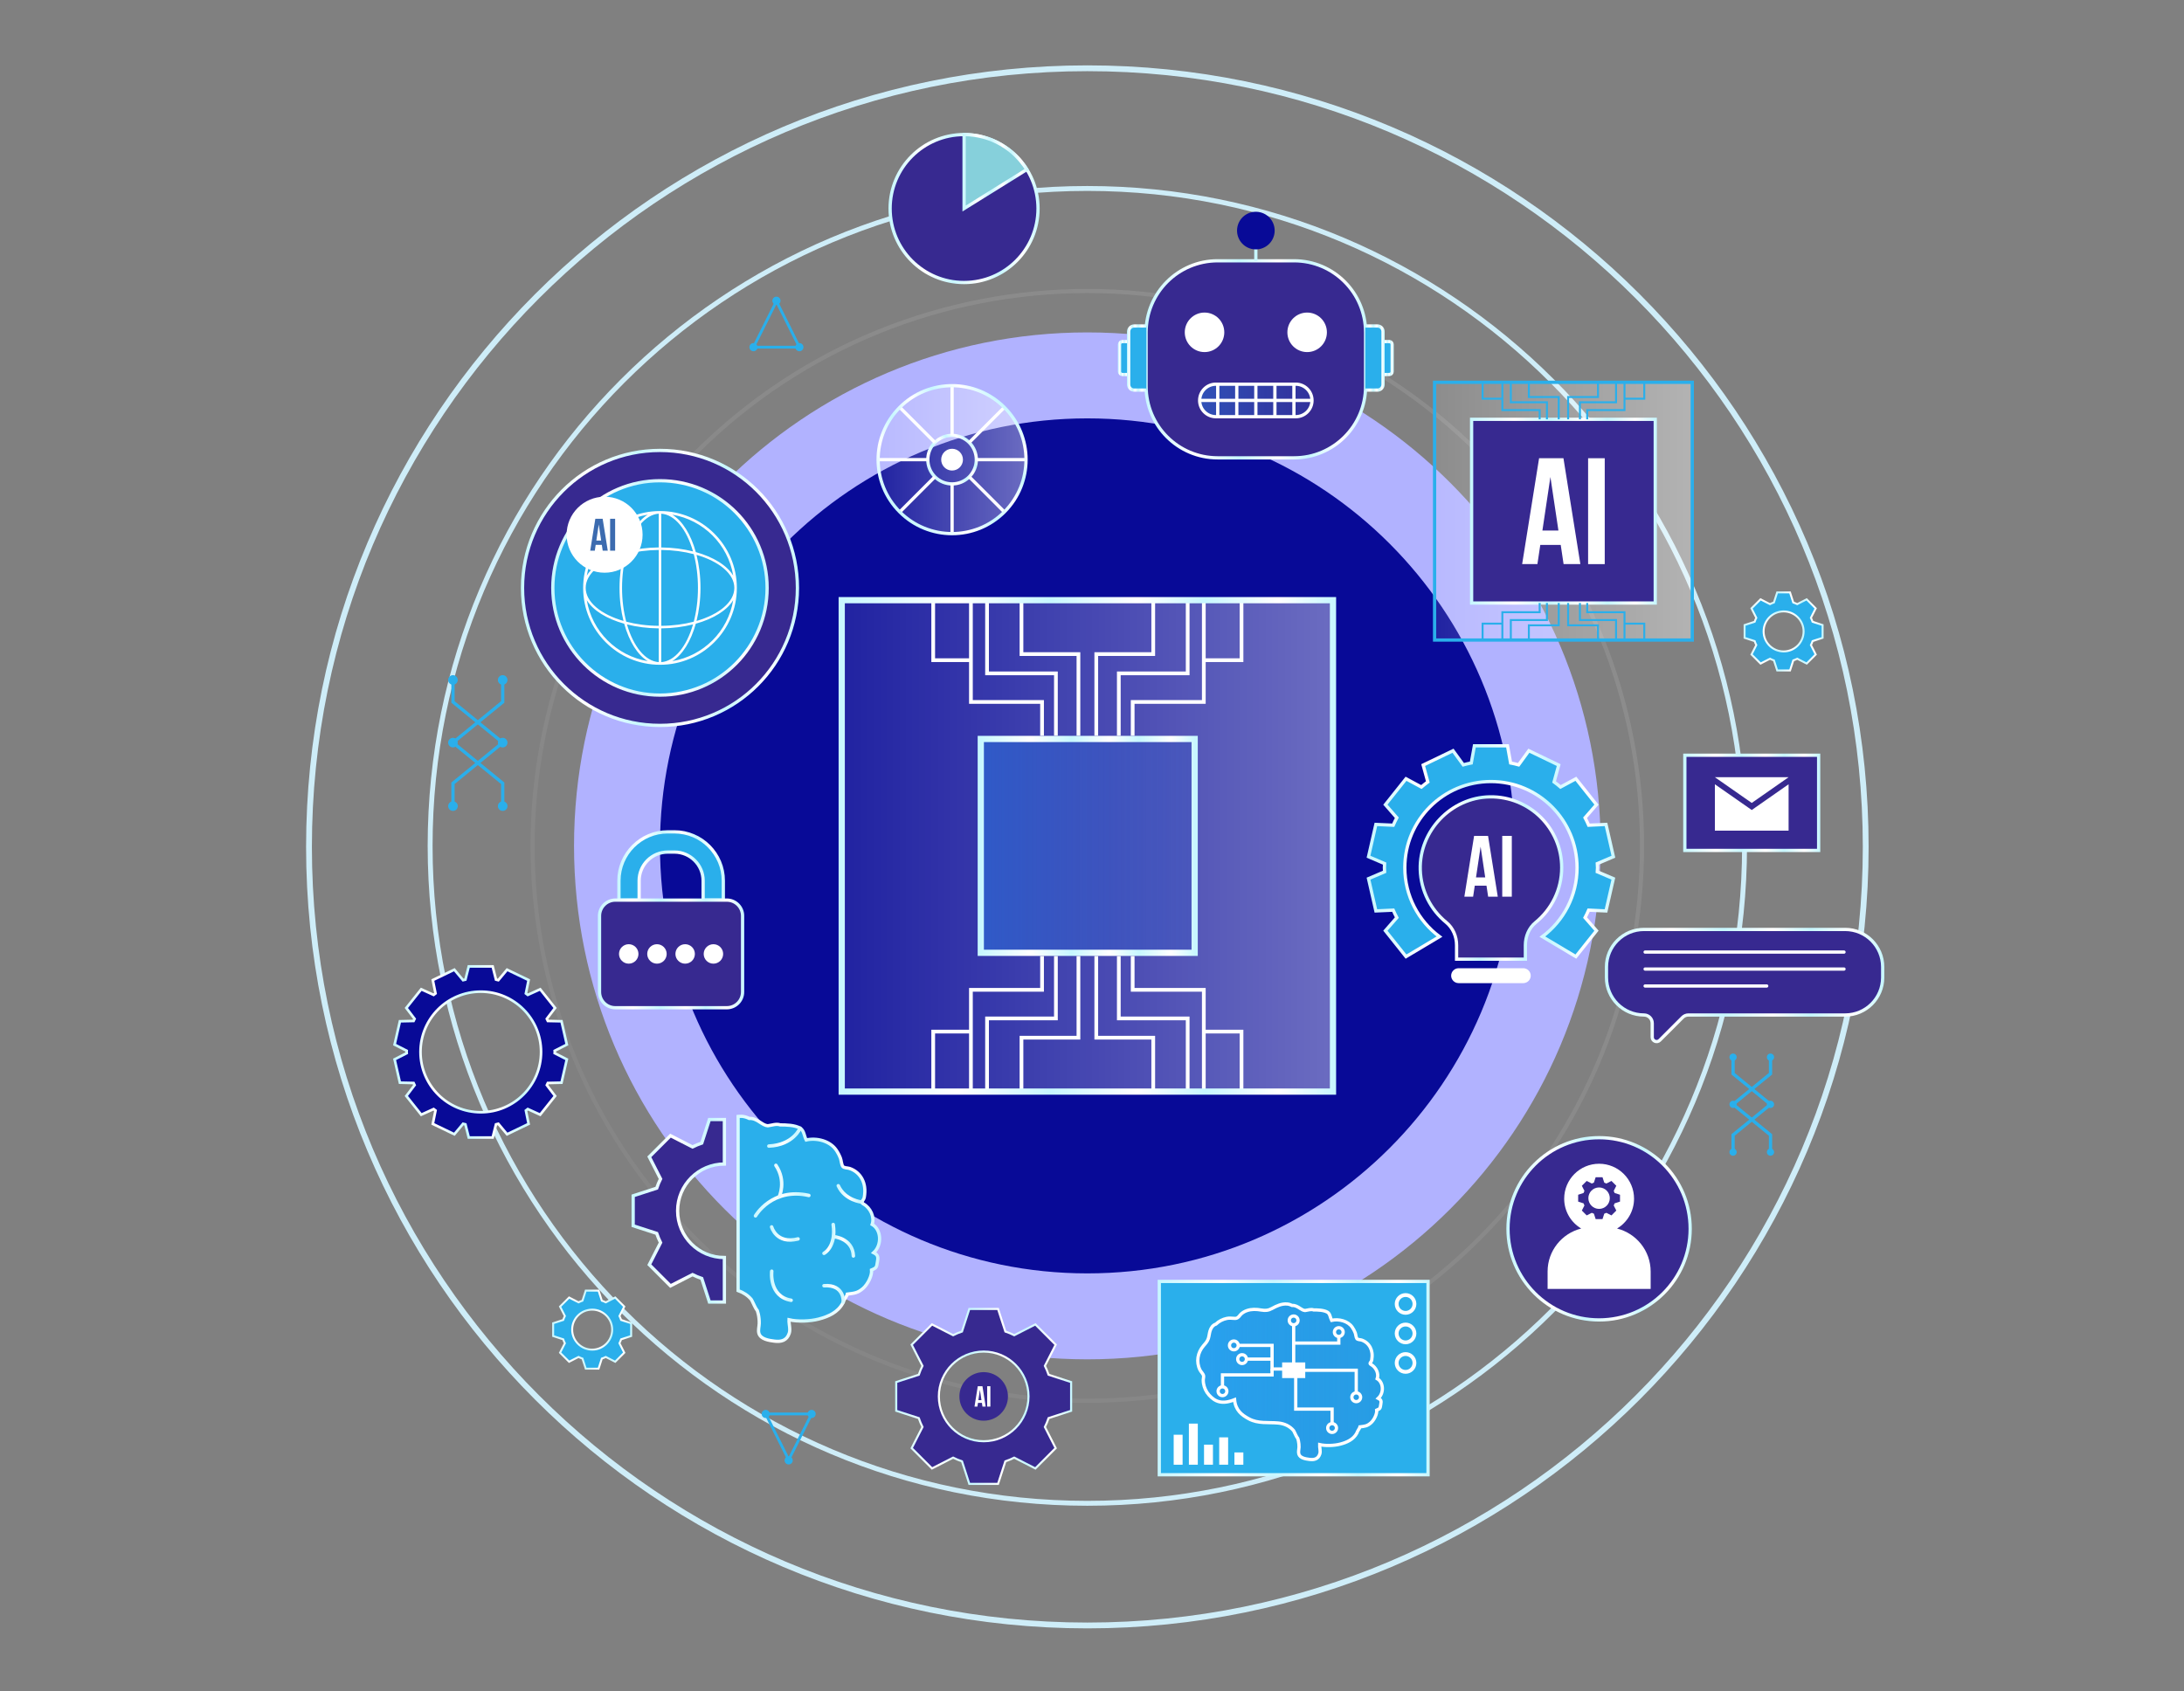 <svg width="714" height="553" viewBox="0 0 714 553" fill="none" xmlns="http://www.w3.org/2000/svg">
<rect x="0" y="0" width="714" height="553" fill="#808080" stroke="none"/>
<path d="M566.578 345.672V351.084L578.819 361.099L566.578 371.108V376.521" stroke="#2AAFEB" stroke-width="1.067" stroke-miterlimit="10"/>
<path d="M578.819 345.672V351.084L566.578 361.099L578.819 371.108V376.521" stroke="#2AAFEB" stroke-width="1.067" stroke-miterlimit="10"/>
<path d="M567.763 376.72C567.763 377.372 567.233 377.902 566.581 377.902C565.928 377.902 565.398 377.372 565.398 376.72C565.398 376.067 565.928 375.537 566.581 375.537C567.233 375.537 567.763 376.067 567.763 376.72Z" fill="#2AAFEB"/>
<path d="M579.997 376.72C579.997 377.372 579.467 377.902 578.815 377.902C578.163 377.902 577.633 377.372 577.633 376.72C577.633 376.067 578.163 375.537 578.815 375.537C579.467 375.537 579.997 376.067 579.997 376.72Z" fill="#2AAFEB"/>
<path d="M566.581 346.856C567.233 346.856 567.763 346.326 567.763 345.673C567.763 345.02 567.233 344.49 566.581 344.49C565.928 344.49 565.398 345.02 565.398 345.673C565.398 346.326 565.928 346.856 566.581 346.856Z" fill="#2AAFEB"/>
<path d="M566.581 362.283C567.233 362.283 567.763 361.754 567.763 361.101C567.763 360.447 567.233 359.918 566.581 359.918C565.928 359.918 565.398 360.447 565.398 361.101C565.398 361.754 565.928 362.283 566.581 362.283Z" fill="#2AAFEB"/>
<path d="M578.815 362.283C579.468 362.283 579.997 361.754 579.997 361.101C579.997 360.447 579.468 359.918 578.815 359.918C578.162 359.918 577.633 360.447 577.633 361.101C577.633 361.754 578.162 362.283 578.815 362.283Z" fill="#2AAFEB"/>
<path d="M578.815 346.856C579.468 346.856 579.997 346.326 579.997 345.673C579.997 345.02 579.468 344.49 578.815 344.49C578.162 344.49 577.633 345.02 577.633 345.673C577.633 346.326 578.162 346.856 578.815 346.856Z" fill="#2AAFEB"/>
<path d="M483.699 404.882C554.52 334.027 554.52 219.148 483.699 148.293C412.878 77.438 298.054 77.438 227.233 148.293C156.412 219.148 156.412 334.027 227.233 404.882C298.054 475.737 412.878 475.737 483.699 404.882Z" stroke="url(#paint0_linear_3508_7426)" stroke-width="1.356" stroke-miterlimit="10"/>
<path d="M355.476 491.547C474.139 491.547 570.335 395.305 570.335 276.585C570.335 157.865 474.139 61.623 355.476 61.623C236.813 61.623 140.617 157.865 140.617 276.585C140.617 395.305 236.813 491.547 355.476 491.547Z" stroke="#CEEDF8" stroke-width="1.606" stroke-miterlimit="10"/>
<path d="M355.479 531.493C496.016 531.493 609.943 417.511 609.943 276.908C609.943 136.304 496.016 22.322 355.479 22.322C214.943 22.322 101.016 136.304 101.016 276.908C101.016 417.511 214.943 531.493 355.479 531.493Z" stroke="#CEEDF8" stroke-width="1.902" stroke-miterlimit="10"/>
<path d="M355.475 389.44C417.774 389.44 468.277 338.912 468.277 276.583C468.277 214.254 417.774 163.727 355.475 163.727C293.175 163.727 242.672 214.254 242.672 276.583C242.672 338.912 293.175 389.44 355.475 389.44Z" fill="url(#paint1_linear_3508_7426)"/>
<path d="M355.475 444.475C448.155 444.475 523.287 369.307 523.287 276.583C523.287 183.859 448.155 108.691 355.475 108.691C262.796 108.691 187.664 183.859 187.664 276.583C187.664 369.307 262.796 444.475 355.475 444.475Z" fill="#B1B2FF"/>
<path d="M355.477 416.371C432.641 416.371 495.196 353.786 495.196 276.585C495.196 199.383 432.641 136.799 355.477 136.799C278.312 136.799 215.758 199.383 215.758 276.585C215.758 353.786 278.312 416.371 355.477 416.371Z" fill="#080A97"/>
<path d="M553.238 125H469V209.279H553.238V125Z" fill="url(#paint2_linear_3508_7426)"/>
<path d="M541.139 137.107H481.102V197.174H541.139V137.107Z" fill="#372990" stroke="url(#paint3_linear_3508_7426)" stroke-width="1.067" stroke-miterlimit="10"/>
<path d="M516.658 184.448H511.172L510.236 178.17H503.559L502.615 184.448H497.625L503.165 149.824H511.126L516.658 184.448ZM504.248 173.471H509.486L506.863 155.962L504.248 173.471Z" fill="white"/>
<path d="M519.188 149.832H524.626V184.455H519.188V149.832Z" fill="white"/>
<path d="M503.349 137.106V134.087H491.156V125" stroke="#2AAFEB" stroke-width="0.64" stroke-miterlimit="10"/>
<path d="M505.728 137.106V131.533H493.922V125" stroke="#2AAFEB" stroke-width="0.64" stroke-miterlimit="10"/>
<path d="M509.584 137.106V129.815H499.82V125" stroke="#2AAFEB" stroke-width="0.64" stroke-miterlimit="10"/>
<path d="M491.163 130.364H484.695V125" stroke="#2AAFEB" stroke-width="0.64" stroke-miterlimit="10"/>
<path d="M518.891 137.106V134.087H531.084V125" stroke="#2AAFEB" stroke-width="0.64" stroke-miterlimit="10"/>
<path d="M516.516 137.106V131.533H528.322V125" stroke="#2AAFEB" stroke-width="0.64" stroke-miterlimit="10"/>
<path d="M512.656 137.106V129.815H522.42V125" stroke="#2AAFEB" stroke-width="0.64" stroke-miterlimit="10"/>
<path d="M531.086 130.364H537.554V125" stroke="#2AAFEB" stroke-width="0.64" stroke-miterlimit="10"/>
<path d="M503.349 197.172V200.183H491.156V209.278" stroke="#2AAFEB" stroke-width="0.64" stroke-miterlimit="10"/>
<path d="M505.728 197.172V202.745H493.922V209.278" stroke="#2AAFEB" stroke-width="0.64" stroke-miterlimit="10"/>
<path d="M509.584 197.172V204.463H499.82V209.278" stroke="#2AAFEB" stroke-width="0.64" stroke-miterlimit="10"/>
<path d="M491.163 203.914H484.695V209.278" stroke="#2AAFEB" stroke-width="0.64" stroke-miterlimit="10"/>
<path d="M518.891 197.172V200.183H531.084V209.278" stroke="#2AAFEB" stroke-width="0.64" stroke-miterlimit="10"/>
<path d="M516.516 197.172V202.745H528.322V209.278" stroke="#2AAFEB" stroke-width="0.64" stroke-miterlimit="10"/>
<path d="M512.656 197.172V204.463H522.42V209.278" stroke="#2AAFEB" stroke-width="0.64" stroke-miterlimit="10"/>
<path d="M531.086 203.914H537.554V209.278" stroke="#2AAFEB" stroke-width="0.64" stroke-miterlimit="10"/>
<path d="M553.238 125H469V209.279H553.238V125Z" stroke="#2AAFEB" stroke-width="1.067" stroke-miterlimit="10"/>
<path d="M236.463 294.324H233.771H229.864V287.984C229.864 282.813 225.662 278.61 220.494 278.61H218.313C213.144 278.61 208.943 282.813 208.943 287.984V294.324H202.344V287.984C202.344 279.175 209.508 272 218.313 272H220.494C229.299 272 236.471 279.168 236.471 287.984V294.324H236.463Z" fill="#2AAFEB" stroke="url(#paint4_linear_3508_7426)" stroke-width="1.067" stroke-miterlimit="10"/>
<path d="M237.616 329.505H201.153C198.306 329.505 196 327.198 196 324.35V299.472C196 296.623 198.306 294.316 201.153 294.316H237.616C240.463 294.316 242.769 296.623 242.769 299.472V324.35C242.769 327.198 240.463 329.505 237.616 329.505Z" fill="#372990" stroke="url(#paint5_linear_3508_7426)" stroke-width="1.067" stroke-miterlimit="10"/>
<path d="M208.727 311.918C208.727 313.675 207.303 315.099 205.547 315.099C203.791 315.099 202.367 313.675 202.367 311.918C202.367 310.161 203.791 308.736 205.547 308.736C207.303 308.736 208.727 310.161 208.727 311.918Z" fill="white"/>
<path d="M217.953 311.918C217.953 313.675 216.53 315.099 214.774 315.099C213.017 315.099 211.594 313.675 211.594 311.918C211.594 310.161 213.017 308.736 214.774 308.736C216.53 308.736 217.953 310.161 217.953 311.918Z" fill="white"/>
<path d="M227.172 311.918C227.172 313.675 225.749 315.099 223.992 315.099C222.236 315.099 220.812 313.675 220.812 311.918C220.812 310.161 222.236 308.736 223.992 308.736C225.749 308.736 227.172 310.161 227.172 311.918Z" fill="white"/>
<path d="M236.414 311.918C236.414 313.675 234.991 315.099 233.235 315.099C231.478 315.099 230.055 313.675 230.055 311.918C230.055 310.161 231.478 308.736 233.235 308.736C234.991 308.736 236.414 310.161 236.414 311.918Z" fill="white"/>
<path d="M603.229 303.908H537.45C530.681 303.908 525.195 309.396 525.195 316.169V319.621C525.195 326.394 530.681 331.882 537.45 331.882C538.944 331.882 540.151 333.09 540.151 334.584V339.143C540.151 340.42 541.69 341.055 542.588 340.157L550.069 332.672C550.572 332.169 551.261 331.882 551.98 331.882H603.237C610.006 331.882 615.492 326.394 615.492 319.621V316.169C615.484 309.396 609.998 303.908 603.229 303.908Z" fill="#372990" stroke="url(#paint6_linear_3508_7426)" stroke-width="1.067" stroke-miterlimit="10"/>
<path d="M537.828 311.307H602.848" stroke="white" stroke-width="1.067" stroke-miterlimit="10" stroke-linecap="round"/>
<path d="M537.828 316.857H602.848" stroke="white" stroke-width="1.067" stroke-miterlimit="10" stroke-linecap="round"/>
<path d="M537.828 322.4H577.58" stroke="white" stroke-width="1.067" stroke-miterlimit="10" stroke-linecap="round"/>
<path d="M215.763 237.193C240.581 237.193 260.699 217.065 260.699 192.236C260.699 167.407 240.581 147.279 215.763 147.279C190.946 147.279 170.828 167.407 170.828 192.236C170.828 217.065 190.946 237.193 215.763 237.193Z" fill="#372990" stroke="url(#paint7_linear_3508_7426)" stroke-width="1.067" stroke-miterlimit="10"/>
<path d="M215.759 227.284C235.107 227.284 250.791 211.592 250.791 192.235C250.791 172.878 235.107 157.186 215.759 157.186C196.411 157.186 180.727 172.878 180.727 192.235C180.727 211.592 196.411 227.284 215.759 227.284Z" fill="#2AAFEB" stroke="url(#paint8_linear_3508_7426)" stroke-width="1.067" stroke-miterlimit="10"/>
<path d="M215.77 167.102C201.913 167.102 190.648 178.379 190.648 192.235C190.648 206.091 201.913 217.368 215.77 217.368C229.619 217.368 240.891 206.091 240.891 192.235C240.891 178.372 229.619 167.102 215.77 167.102ZM203.36 192.235C203.36 188.256 203.863 184.51 204.729 181.189C207.932 180.353 211.538 179.866 215.36 179.827V204.635C211.538 204.604 207.932 204.117 204.729 203.273C203.855 199.96 203.36 196.214 203.36 192.235ZM203.84 203.033C196.474 200.897 191.476 196.856 191.476 192.227C191.476 187.598 196.467 183.558 203.84 181.422C203.012 184.696 202.54 188.357 202.54 192.227C202.532 196.105 203.012 199.759 203.84 203.033ZM216.18 167.968C220.629 168.255 224.497 173.147 226.563 180.299C223.406 179.502 219.894 179.037 216.18 179.006V167.968ZM215.36 178.999C211.646 179.03 208.134 179.494 204.969 180.291C207.043 173.139 210.903 168.255 215.36 167.961V178.999ZM215.36 205.464V216.501C210.903 216.215 207.043 211.323 204.969 204.171C208.134 204.968 211.638 205.433 215.36 205.464ZM216.18 205.464C219.894 205.433 223.406 204.968 226.563 204.171C224.497 211.323 220.629 216.207 216.18 216.501V205.464ZM216.18 204.635V179.827C220.002 179.858 223.607 180.346 226.81 181.189C227.677 184.51 228.18 188.256 228.18 192.235C228.18 196.214 227.677 199.96 226.81 203.281C223.607 204.117 220.002 204.604 216.18 204.635ZM229.008 192.235C229.008 188.365 228.528 184.711 227.708 181.429C235.073 183.566 240.071 187.606 240.071 192.235C240.071 196.864 235.081 200.904 227.708 203.041C228.528 199.759 229.008 196.105 229.008 192.235ZM239.708 188.218C237.696 184.889 233.247 182.134 227.476 180.524C225.866 174.749 223.112 170.298 219.785 168.286C229.959 169.989 238.005 178.031 239.708 188.218ZM211.762 168.286C208.435 170.298 205.681 174.749 204.064 180.524C198.292 182.134 193.844 184.889 191.832 188.218C193.534 178.031 201.581 169.989 211.762 168.286ZM191.832 196.245C193.844 199.573 198.292 202.329 204.064 203.939C205.673 209.713 208.428 214.164 211.762 216.176C201.581 214.473 193.534 206.431 191.832 196.245ZM219.778 216.176C223.104 214.164 225.859 209.713 227.468 203.939C233.24 202.329 237.688 199.573 239.7 196.245C238.005 206.431 229.959 214.473 219.778 216.176Z" fill="white"/>
<path d="M197.66 187.265C204.518 187.265 210.077 181.703 210.077 174.841C210.077 167.98 204.518 162.418 197.66 162.418C190.802 162.418 185.242 167.98 185.242 174.841C185.242 181.703 190.802 187.265 197.66 187.265Z" fill="white"/>
<path d="M198.694 180.061H197.038L196.752 178.165H194.74L194.454 180.061H192.953L194.624 169.627H197.023L198.694 180.061ZM194.957 176.756H196.535L195.746 171.477L194.957 176.756Z" fill="#3C6BAF"/>
<path d="M199.461 169.627H201.101V180.061H199.461V169.627Z" fill="#3C6BAF"/>
<path d="M423.05 149.704H398.076C385.155 149.704 374.688 139.223 374.688 126.304V108.679C374.688 95.752 385.163 85.272 398.076 85.272H423.05C435.971 85.272 446.439 95.752 446.439 108.679V126.304C446.439 139.223 435.971 149.704 423.05 149.704Z" fill="#372990" stroke="url(#paint9_linear_3508_7426)" stroke-width="1.067" stroke-miterlimit="10"/>
<path d="M393.788 115.126C397.356 115.126 400.249 112.232 400.249 108.663C400.249 105.093 397.356 102.199 393.788 102.199C390.22 102.199 387.328 105.093 387.328 108.663C387.328 112.232 390.22 115.126 393.788 115.126Z" fill="white"/>
<path d="M427.335 115.126C430.903 115.126 433.795 112.232 433.795 108.663C433.795 105.093 430.903 102.199 427.335 102.199C423.767 102.199 420.875 105.093 420.875 108.663C420.875 112.232 423.767 115.126 427.335 115.126Z" fill="white"/>
<path d="M423.607 136.253H397.51C394.571 136.253 392.195 133.869 392.195 130.935C392.195 127.994 394.578 125.617 397.51 125.617H423.607C426.547 125.617 428.922 128.001 428.922 130.935C428.93 133.869 426.547 136.253 423.607 136.253Z" fill="url(#paint10_linear_3508_7426)" stroke="white" stroke-width="1.067" stroke-miterlimit="10"/>
<path d="M428.93 130.928H392.203" stroke="white" stroke-width="1.067" stroke-miterlimit="10"/>
<path d="M398.102 125.609V136.253" stroke="white" stroke-width="1.067" stroke-miterlimit="10"/>
<path d="M404.328 125.609V136.253" stroke="white" stroke-width="1.067" stroke-miterlimit="10"/>
<path d="M410.562 125.609V136.253" stroke="white" stroke-width="1.067" stroke-miterlimit="10"/>
<path d="M416.789 125.609V136.253" stroke="white" stroke-width="1.067" stroke-miterlimit="10"/>
<path d="M423.016 125.609V136.253" stroke="white" stroke-width="1.067" stroke-miterlimit="10"/>
<path d="M452.148 111.684H454.183C454.709 111.684 455.127 112.109 455.127 112.628V121.514C455.127 122.04 454.702 122.458 454.183 122.458H452.148" fill="#2AAFEB"/>
<path d="M452.148 111.684H454.183C454.709 111.684 455.127 112.109 455.127 112.628V121.514C455.127 122.04 454.702 122.458 454.183 122.458H452.148" stroke="url(#paint11_linear_3508_7426)" stroke-width="1.067" stroke-miterlimit="10"/>
<path d="M446.344 106.588H450.305C451.326 106.588 452.146 107.416 452.146 108.43V125.715C452.146 126.736 451.319 127.557 450.305 127.557H446.344" fill="#2AAFEB"/>
<path d="M446.344 106.588H450.305C451.326 106.588 452.146 107.416 452.146 108.43V125.715C452.146 126.736 451.319 127.557 450.305 127.557H446.344" stroke="url(#paint12_linear_3508_7426)" stroke-width="1.067" stroke-miterlimit="10"/>
<path d="M368.979 111.684H366.944C366.418 111.684 366 112.109 366 112.628V121.514C366 122.04 366.426 122.458 366.944 122.458H368.979" fill="#2AAFEB"/>
<path d="M368.979 111.684H366.944C366.418 111.684 366 112.109 366 112.628V121.514C366 122.04 366.426 122.458 366.944 122.458H368.979" stroke="url(#paint13_linear_3508_7426)" stroke-width="1.067" stroke-miterlimit="10"/>
<path d="M374.779 106.588H370.818C369.797 106.588 368.977 107.416 368.977 108.43V125.715C368.977 126.736 369.804 127.557 370.818 127.557H374.779" fill="#2AAFEB"/>
<path d="M374.779 106.588H370.818C369.797 106.588 368.977 107.416 368.977 108.43V125.715C368.977 126.736 369.804 127.557 370.818 127.557H374.779" stroke="url(#paint14_linear_3508_7426)" stroke-width="1.067" stroke-miterlimit="10"/>
<path d="M410.562 85.271V78.049" stroke="url(#paint15_linear_3508_7426)" stroke-width="1.067" stroke-miterlimit="10"/>
<path d="M416.555 76.809C417.333 73.501 415.283 70.188 411.976 69.41C408.669 68.631 405.358 70.682 404.58 73.99C403.802 77.299 405.852 80.611 409.159 81.39C412.466 82.168 415.777 80.117 416.555 76.809Z" fill="#080A97"/>
<path d="M594.556 246.947H550.812V278.072H594.556V246.947Z" fill="#372990" stroke="url(#paint16_linear_3508_7426)" stroke-width="1.067" stroke-miterlimit="10"/>
<path d="M573.77 264.097L572.687 264.855L571.604 264.097L560.633 256.441V271.597H584.733V256.441L573.77 264.097Z" fill="white"/>
<path d="M584.733 254.129H560.633L572.687 262.543L584.733 254.129Z" fill="white"/>
<path d="M466.859 419H379V482.209H466.859V419Z" fill="#2AAFEB" stroke="url(#paint17_linear_3508_7426)" stroke-width="1.067" stroke-miterlimit="10"/>
<path d="M450.591 457.217C452.526 455.429 452.301 451.992 450.243 450.808C450.816 449.136 449.864 447.077 448.224 446.163C447.45 445.73 448.317 445.498 448.456 444.669C448.58 443.918 448.634 443.129 448.526 442.37C448.348 441.085 447.775 439.932 446.777 439.088C446.297 438.678 445.717 438.361 445.121 438.16C444.665 438.012 443.86 438.074 443.59 437.695C443.288 437.262 443.249 436.317 443.056 435.814C442.8 435.156 442.468 434.521 442.058 433.941C440.65 431.936 437.71 431.185 435.327 431.719C434.862 430.822 434.847 429.544 433.942 429.041C432.696 428.352 430.87 428.321 429.454 428.314C428.534 427.996 427.59 428.399 426.638 428.515C426.05 428.453 425.601 428.182 425.052 427.826C424.24 427.292 423.443 426.781 422.445 426.858C421.934 426.611 421.385 426.425 420.766 426.378C419.002 426.247 417.385 426.99 415.884 427.826C414.677 428.492 413.718 428.592 412.364 428.36C411.551 428.221 410.755 428.12 409.934 428.143C408.433 428.182 406.878 428.608 405.749 429.653C405.478 429.9 405.292 430.202 405.045 430.465C404.48 431.077 404.101 431.147 403.319 431.069C402.546 431 401.819 430.945 401.053 431.1C399.737 431.363 398.468 432.021 397.509 432.95C396.542 433.268 395.931 434.111 395.606 435.133C395.343 435.961 395.296 436.844 395.033 437.672C394.732 438.616 394.082 439.297 393.447 440.033C391.536 442.254 390.964 445.32 392.325 447.99C392.619 448.571 393.401 449.252 393.486 449.886C393.54 450.273 393.37 450.792 393.37 451.195C393.37 451.582 393.393 451.961 393.455 452.34C393.687 453.749 394.306 455.096 395.265 456.156C397.207 458.308 399.467 459.338 403.606 457.666C403.915 461.126 405.934 462.658 408.31 463.943C411.327 465.569 414.584 465.004 417.849 465.29C419.946 465.476 421.687 466.343 422.886 467.767C422.955 467.875 423.017 467.984 423.072 468.1C423.466 468.835 423.752 469.671 424.271 470.337C424.348 470.592 424.425 470.855 424.48 471.126C424.627 471.808 424.696 472.52 424.681 473.224C424.658 473.936 424.41 474.718 424.611 475.422C424.998 476.785 426.909 477.04 428.1 477.195C429.694 477.404 430.932 477.048 431.474 475.415C431.783 474.486 431.373 473.356 431.42 472.357C433.408 472.814 436.201 472.698 438.12 472.202C440.363 471.63 442.483 470.662 443.59 468.572C443.644 468.464 443.767 468.2 443.76 468.108C443.853 467.852 444.595 466.838 444.626 466.552C446.212 466.343 446.947 466.327 448.17 465.251C449.176 464.377 450.204 462.411 450.073 461.095C451.334 460.568 451.179 460.444 451.427 459.074C451.651 458.029 451.427 457.65 450.591 457.217Z" fill="url(#paint18_linear_3508_7426)"/>
<path d="M450.591 457.217C452.526 455.429 452.301 451.992 450.243 450.808C450.816 449.136 449.864 447.077 448.224 446.163C447.45 445.73 448.317 445.498 448.456 444.669C448.58 443.918 448.634 443.129 448.526 442.37C448.348 441.085 447.775 439.932 446.777 439.088C446.297 438.678 445.717 438.361 445.121 438.16C444.665 438.012 443.86 438.074 443.59 437.695C443.288 437.262 443.249 436.317 443.056 435.814C442.8 435.156 442.468 434.521 442.058 433.941C440.65 431.936 437.71 431.185 435.327 431.719C434.862 430.822 434.847 429.544 433.942 429.041C432.696 428.352 430.87 428.321 429.454 428.314C428.534 427.996 427.59 428.399 426.638 428.515C426.05 428.453 425.601 428.182 425.052 427.826C424.24 427.292 423.443 426.781 422.445 426.858C421.934 426.611 421.385 426.425 420.766 426.378C419.002 426.247 417.385 426.99 415.884 427.826C414.677 428.492 413.718 428.592 412.364 428.36C411.551 428.221 410.755 428.12 409.934 428.143C408.433 428.182 406.878 428.608 405.749 429.653C405.478 429.9 405.292 430.202 405.045 430.465C404.48 431.077 404.101 431.147 403.319 431.069C402.546 431 401.819 430.945 401.053 431.1C399.737 431.363 398.468 432.021 397.509 432.95C396.542 433.268 395.931 434.111 395.606 435.133C395.343 435.961 395.296 436.844 395.033 437.672C394.732 438.616 394.082 439.297 393.447 440.033C391.536 442.254 390.964 445.32 392.325 447.99C392.619 448.571 393.401 449.252 393.486 449.886C393.54 450.273 393.37 450.792 393.37 451.195C393.37 451.582 393.393 451.961 393.455 452.34C393.687 453.749 394.306 455.096 395.265 456.156C397.207 458.308 399.467 459.338 403.606 457.666C403.915 461.126 405.934 462.658 408.31 463.943C411.327 465.569 414.584 465.004 417.849 465.29C419.946 465.476 421.687 466.343 422.886 467.767C422.955 467.875 423.017 467.984 423.072 468.1C423.466 468.835 423.752 469.671 424.271 470.337C424.348 470.592 424.425 470.855 424.48 471.126C424.627 471.808 424.696 472.52 424.681 473.224C424.658 473.936 424.41 474.718 424.611 475.422C424.998 476.785 426.909 477.04 428.1 477.195C429.694 477.404 430.932 477.048 431.474 475.415C431.783 474.486 431.373 473.356 431.42 472.357C433.408 472.814 436.201 472.698 438.12 472.202C440.363 471.63 442.483 470.662 443.59 468.572C443.644 468.464 443.767 468.2 443.76 468.108C443.853 467.852 444.595 466.838 444.626 466.552C446.212 466.343 446.947 466.327 448.17 465.251C449.176 464.377 450.204 462.411 450.073 461.095C451.334 460.568 451.179 460.444 451.427 459.074C451.651 458.029 451.427 457.65 450.591 457.217Z" stroke="white" stroke-width="1.067" stroke-miterlimit="10"/>
<path d="M422.93 448.045V433.184" stroke="white" stroke-width="1.067" stroke-miterlimit="10"/>
<path d="M426.715 445.482H419.156V450.599H426.715V445.482Z" fill="white"/>
<path d="M419.675 447.633H415.868V439.916H404.82" stroke="white" stroke-width="1.067" stroke-miterlimit="10"/>
<path d="M415.864 444.398H407.5" stroke="white" stroke-width="1.067" stroke-miterlimit="10"/>
<path d="M415.865 447.635V449.562H399.656V453.471" stroke="white" stroke-width="1.067" stroke-miterlimit="10"/>
<path d="M426.109 448.043H443.386V455.087" stroke="white" stroke-width="1.067" stroke-miterlimit="10"/>
<path d="M423.602 449.801V460.746H435.493V465.491" stroke="white" stroke-width="1.067" stroke-miterlimit="10"/>
<path d="M422.93 439.158H437.684V436.998" stroke="white" stroke-width="1.067" stroke-miterlimit="10"/>
<path d="M403.377 441.348C404.167 441.348 404.808 440.707 404.808 439.916C404.808 439.125 404.167 438.484 403.377 438.484C402.586 438.484 401.945 439.125 401.945 439.916C401.945 440.707 402.586 441.348 403.377 441.348Z" stroke="white" stroke-width="1.067" stroke-miterlimit="10"/>
<path d="M407.495 444.399C407.495 445.188 406.853 445.831 406.064 445.831C405.275 445.831 404.633 445.188 404.633 444.399C404.633 443.609 405.275 442.967 406.064 442.967C406.853 442.967 407.495 443.609 407.495 444.399Z" stroke="white" stroke-width="1.067" stroke-miterlimit="10"/>
<path d="M399.658 456.333C400.448 456.333 401.089 455.692 401.089 454.901C401.089 454.11 400.448 453.469 399.658 453.469C398.867 453.469 398.227 454.11 398.227 454.901C398.227 455.692 398.867 456.333 399.658 456.333Z" stroke="white" stroke-width="1.067" stroke-miterlimit="10"/>
<path d="M422.923 433.175C423.714 433.175 424.355 432.533 424.355 431.743C424.355 430.952 423.714 430.311 422.923 430.311C422.133 430.311 421.492 430.952 421.492 431.743C421.492 432.533 422.133 433.175 422.923 433.175Z" stroke="white" stroke-width="1.067" stroke-miterlimit="10"/>
<path d="M439.113 435.567C439.113 436.356 438.47 436.999 437.681 436.999C436.892 436.999 436.25 436.356 436.25 435.567C436.25 434.777 436.892 434.135 437.681 434.135C438.47 434.135 439.113 434.777 439.113 435.567Z" stroke="white" stroke-width="1.067" stroke-miterlimit="10"/>
<path d="M443.384 458.307C444.175 458.307 444.816 457.666 444.816 456.875C444.816 456.084 444.175 455.443 443.384 455.443C442.594 455.443 441.953 456.084 441.953 456.875C441.953 457.666 442.594 458.307 443.384 458.307Z" stroke="white" stroke-width="1.067" stroke-miterlimit="10"/>
<path d="M435.494 468.362C436.284 468.362 436.925 467.721 436.925 466.93C436.925 466.139 436.284 465.498 435.494 465.498C434.703 465.498 434.062 466.139 434.062 466.93C434.062 467.721 434.703 468.362 435.494 468.362Z" stroke="white" stroke-width="1.067" stroke-miterlimit="10"/>
<path d="M386.62 469.127H383.703V478.934H386.62V469.127Z" fill="white"/>
<path d="M391.589 465.49H388.672V478.928H391.589V465.49Z" fill="white"/>
<path d="M396.542 472.371H393.625V478.927H396.542V472.371Z" fill="white"/>
<path d="M401.503 469.986H398.586V478.927H401.503V469.986Z" fill="white"/>
<path d="M406.479 474.916H403.562V478.933H406.479V474.916Z" fill="white"/>
<path d="M459.512 429.899C457.563 429.899 455.977 428.312 455.977 426.362C455.977 424.411 457.563 422.824 459.512 422.824C461.462 422.824 463.04 424.411 463.04 426.362C463.04 428.312 461.462 429.899 459.512 429.899ZM459.512 424.07C458.251 424.07 457.222 425.1 457.222 426.362C457.222 427.623 458.251 428.653 459.512 428.653C460.773 428.653 461.802 427.623 461.802 426.362C461.802 425.1 460.781 424.07 459.512 424.07Z" fill="white"/>
<path d="M459.512 439.544C457.563 439.544 455.977 437.957 455.977 436.006C455.977 434.056 457.563 432.469 459.512 432.469C461.462 432.469 463.04 434.056 463.04 436.006C463.048 437.965 461.462 439.544 459.512 439.544ZM459.512 433.723C458.251 433.723 457.222 434.752 457.222 436.014C457.222 437.276 458.251 438.305 459.512 438.305C460.773 438.305 461.802 437.276 461.802 436.014C461.802 434.752 460.781 433.723 459.512 433.723Z" fill="white"/>
<path d="M459.512 449.196C457.563 449.196 455.977 447.609 455.977 445.659C455.977 443.708 457.563 442.121 459.512 442.121C461.462 442.121 463.04 443.708 463.04 445.659C463.048 447.609 461.462 449.196 459.512 449.196ZM459.512 443.367C458.251 443.367 457.222 444.397 457.222 445.659C457.222 446.92 458.251 447.95 459.512 447.95C460.773 447.95 461.802 446.92 461.802 445.659C461.802 444.397 460.781 443.367 459.512 443.367Z" fill="white"/>
<path d="M315.178 92.378C328.53 92.378 339.355 81.548 339.355 68.189C339.355 54.83 328.53 44 315.178 44C301.825 44 291 54.83 291 68.189C291 81.548 301.825 92.378 315.178 92.378Z" fill="#372990" stroke="url(#paint19_linear_3508_7426)" stroke-width="1.067" stroke-miterlimit="10"/>
<path d="M320.783 73.8C323.88 70.701 323.88 65.678 320.783 62.579C317.686 59.481 312.665 59.481 309.568 62.579C306.471 65.678 306.471 70.701 309.568 73.8C312.665 76.898 317.686 76.898 320.783 73.8Z" stroke="#372990" stroke-width="1.067" stroke-miterlimit="10"/>
<path d="M335.69 55.433C331.419 48.582 323.845 44 315.18 44V68.189L335.69 55.433Z" fill="#86D0DB" stroke="url(#paint20_linear_3508_7426)" stroke-width="1.067" stroke-miterlimit="10"/>
<path d="M350.175 461.3V451.903L342.802 449.511C342.469 448.512 342.059 447.545 341.595 446.608L345.123 439.696L338.485 433.055L331.576 436.584C330.647 436.12 329.68 435.71 328.674 435.377L326.284 428H316.891L314.501 435.377C313.503 435.71 312.535 436.12 311.599 436.584L304.69 433.055L298.052 439.696L301.58 446.608C301.116 447.537 300.706 448.505 300.373 449.511L293 451.903V461.3L300.373 463.692C300.706 464.69 301.116 465.658 301.58 466.594L298.052 473.506L304.69 480.148L311.599 476.618C312.528 477.083 313.495 477.493 314.501 477.826L316.891 485.202H326.284L328.674 477.826C329.672 477.493 330.64 477.083 331.576 476.618L338.485 480.148L345.123 473.506L341.595 466.594C342.059 465.658 342.469 464.698 342.802 463.692L350.175 461.3ZM321.588 471.254C313.495 471.254 306.934 464.69 306.934 456.593C306.934 448.497 313.495 441.933 321.588 441.933C329.68 441.933 336.241 448.497 336.241 456.593C336.241 464.698 329.68 471.254 321.588 471.254Z" fill="#372990" stroke="url(#paint21_linear_3508_7426)" stroke-width="0.681" stroke-miterlimit="10"/>
<path d="M321.586 464.542C325.97 464.542 329.524 460.986 329.524 456.6C329.524 452.214 325.97 448.658 321.586 448.658C317.202 448.658 313.648 452.214 313.648 456.6C313.648 460.986 317.202 464.542 321.586 464.542Z" fill="#372990"/>
<path d="M322.245 459.928H321.185L321.008 458.721H319.723L319.545 459.928H318.586L319.654 453.264H321.185L322.245 459.928ZM319.855 457.815H320.861L320.358 454.448L319.855 457.815Z" fill="white"/>
<path d="M322.734 453.264H323.779V459.928H322.734V453.264Z" fill="white"/>
<path d="M510.557 283.69C510.557 270.779 499.989 260.337 487.037 260.554C474.388 260.763 463.943 271.724 464.314 284.379C464.515 291.323 467.78 297.492 472.802 301.594C475.014 303.406 476.19 306.2 476.19 309.064V313.623H498.681V309.072C498.681 306.231 499.819 303.429 502.024 301.633C507.223 297.399 510.557 290.936 510.557 283.69Z" fill="#372990" stroke="url(#paint22_linear_3508_7426)" stroke-width="1.067" stroke-miterlimit="10"/>
<path d="M497.996 321.464H476.851C475.513 321.464 474.414 320.365 474.414 319.026C474.414 317.687 475.513 316.588 476.851 316.588H497.996C499.334 316.588 500.433 317.687 500.433 319.026C500.433 320.365 499.334 321.464 497.996 321.464Z" fill="white"/>
<path d="M522.26 283.713C522.26 283.265 522.206 282.823 522.19 282.374L527.451 280.13L525.045 269.572L519.374 269.827C519.01 268.999 518.623 268.186 518.198 267.389L521.935 263.108L515.188 254.64L510.167 257.342C509.494 256.753 508.79 256.211 508.063 255.677L509.579 250.166L499.823 245.468L496.465 250.089C495.606 249.856 494.732 249.64 493.85 249.477L492.837 243.873H482.013L480.999 249.477C480.11 249.64 479.243 249.856 478.384 250.089L475.027 245.468L465.27 250.166L466.787 255.677C466.067 256.211 465.363 256.761 464.682 257.342L459.661 254.64L452.915 263.108L456.652 267.389C456.226 268.186 455.839 268.999 455.476 269.827L449.805 269.572L447.398 280.13L452.659 282.374C452.644 282.823 452.59 283.257 452.59 283.713C452.59 284.162 452.644 284.604 452.659 285.053L447.398 287.297L449.805 297.855L455.476 297.6C455.839 298.428 456.226 299.241 456.652 300.038L452.915 304.319L459.661 312.787L470.601 306.262C463.731 301.122 459.267 292.948 459.267 283.713C459.267 268.155 471.87 255.546 487.421 255.546C502.972 255.546 515.575 268.155 515.575 283.713C515.575 292.956 511.111 301.13 504.241 306.262L515.181 312.787L521.927 304.319L518.19 300.038C518.616 299.241 519.003 298.428 519.366 297.6L525.037 297.855L527.443 287.297L522.182 285.053C522.206 284.604 522.26 284.162 522.26 283.713Z" fill="#2AAFEB" stroke="url(#paint23_linear_3508_7426)" stroke-width="1.067" stroke-miterlimit="10"/>
<path d="M489.659 293.196H486.51L485.968 289.589H482.139L481.597 293.196H478.734L481.914 273.318H486.479L489.659 293.196ZM482.541 286.895H485.55L484.05 276.84L482.541 286.895Z" fill="white"/>
<path d="M491.117 273.318H494.243V293.196H491.117V273.318Z" fill="white"/>
<path d="M285.637 409.611C288.43 407.026 288.112 402.056 285.134 400.346C285.954 397.923 284.584 394.951 282.217 393.627C281.095 393 282.348 392.667 282.557 391.467C282.743 390.384 282.813 389.238 282.658 388.139C282.403 386.281 281.567 384.609 280.136 383.394C279.439 382.806 278.604 382.341 277.737 382.055C277.072 381.838 275.911 381.931 275.517 381.381C275.076 380.762 275.029 379.392 274.743 378.664C274.372 377.712 273.892 376.791 273.304 375.955C271.262 373.053 267.014 371.969 263.563 372.743C262.89 371.443 262.867 369.593 261.567 368.873C259.772 367.874 257.126 367.828 255.076 367.812C253.745 367.356 252.384 367.936 250.999 368.106C250.156 368.014 249.498 367.619 248.709 367.108C247.533 366.342 246.38 365.598 244.941 365.707C244.198 365.351 243.417 365.072 242.512 365.01C242.102 364.979 241.699 365.026 241.305 365.057V421.988C243.007 422.6 244.485 423.552 245.606 424.883C245.699 425.038 245.792 425.2 245.877 425.363C246.442 426.431 246.86 427.639 247.61 428.599C247.726 428.97 247.835 429.349 247.92 429.744C248.129 430.735 248.237 431.764 248.206 432.778C248.175 433.816 247.811 434.938 248.098 435.96C248.655 437.926 251.424 438.297 253.142 438.522C255.44 438.824 257.235 438.313 258.024 435.952C258.473 434.613 257.877 432.972 257.947 431.532C260.825 432.198 264.856 432.028 267.641 431.308C270.89 430.472 273.946 429.078 275.548 426.06C275.633 425.905 275.811 425.526 275.795 425.394C275.927 425.022 277.002 423.552 277.049 423.141C279.339 422.84 280.399 422.809 282.178 421.261C283.625 419.999 285.126 417.15 284.933 415.254C286.751 414.495 286.534 414.317 286.89 412.336C287.168 410.788 286.836 410.238 285.637 409.611Z" fill="#2AAFEB" stroke="url(#paint24_linear_3508_7426)" stroke-width="1.067" stroke-miterlimit="10"/>
<path d="M221.53 395.904C221.53 387.459 228.377 380.609 236.818 380.609V366.064H231.92L229.429 373.759C228.385 374.107 227.379 374.533 226.404 375.02L219.193 371.336L212.269 378.263L215.951 385.478C215.464 386.453 215.039 387.459 214.69 388.504L207 390.997V400.796L214.69 403.289C215.039 404.334 215.464 405.34 215.951 406.315L212.269 413.529L219.193 420.457L226.404 416.773C227.379 417.26 228.385 417.686 229.429 418.034L231.92 425.728H236.818V411.184C228.377 411.199 221.53 404.349 221.53 395.904Z" fill="#372990" stroke="url(#paint25_linear_3508_7426)" stroke-width="1.067" stroke-miterlimit="10"/>
<path d="M269.375 409.813C269.375 409.813 273.445 407.777 272.392 400.385" stroke="url(#paint26_linear_3508_7426)" stroke-width="1.139" stroke-miterlimit="10" stroke-linecap="round" stroke-linejoin="round"/>
<path d="M246.984 397.56C246.984 397.56 252.361 388.171 264.431 390.888" stroke="url(#paint27_linear_3508_7426)" stroke-width="1.139" stroke-miterlimit="10" stroke-linecap="round" stroke-linejoin="round"/>
<path d="M254.747 391.336C254.747 391.336 257.161 386.243 253.656 381.041" stroke="#E8FBFF" stroke-width="1.139" stroke-miterlimit="10" stroke-linecap="round" stroke-linejoin="round"/>
<path d="M252.298 415.656C252.298 415.656 251.277 423.915 258.635 425.162" stroke="url(#paint28_linear_3508_7426)" stroke-width="1.139" stroke-miterlimit="10" stroke-linecap="round" stroke-linejoin="round"/>
<path d="M252.258 401.174C252.258 401.174 253.774 406.925 260.9 405.098" stroke="url(#paint29_linear_3508_7426)" stroke-width="1.139" stroke-miterlimit="10" stroke-linecap="round" stroke-linejoin="round"/>
<path d="M272.453 404.346C272.453 404.346 278.759 404.795 278.983 410.677" stroke="url(#paint30_linear_3508_7426)" stroke-width="1.139" stroke-miterlimit="10" stroke-linecap="round" stroke-linejoin="round"/>
<path d="M261.556 368.881C261.556 368.881 259.413 374.369 251.352 374.74" stroke="url(#paint31_linear_3508_7426)" stroke-width="1.139" stroke-miterlimit="10" stroke-linecap="round" stroke-linejoin="round"/>
<path d="M275.688 425.741C275.688 425.741 276.16 419.92 269.375 420.408" stroke="url(#paint32_linear_3508_7426)" stroke-width="1.139" stroke-miterlimit="10" stroke-linecap="round" stroke-linejoin="round"/>
<path d="M281.776 393.062C281.776 393.062 276.236 392.543 274.047 387.713" stroke="url(#paint33_linear_3508_7426)" stroke-width="1.139" stroke-miterlimit="10" stroke-linecap="round" stroke-linejoin="round"/>
<path d="M311.256 174.486C324.609 174.486 335.433 163.656 335.433 150.297C335.433 136.937 324.609 126.107 311.256 126.107C297.903 126.107 287.078 136.937 287.078 150.297C287.078 163.656 297.903 174.486 311.256 174.486Z" fill="url(#paint34_linear_3508_7426)"/>
<path d="M316.861 155.907C319.958 152.809 319.958 147.785 316.861 144.687C313.765 141.588 308.743 141.588 305.647 144.687C302.55 147.785 302.55 152.809 305.647 155.907C308.743 159.005 313.765 159.005 316.861 155.907Z" stroke="url(#paint35_linear_3508_7426)" stroke-width="1.067" stroke-miterlimit="10"/>
<path d="M314.813 150.297C314.813 152.263 313.219 153.858 311.254 153.858C309.289 153.858 307.695 152.263 307.695 150.297C307.695 148.331 309.289 146.736 311.254 146.736C313.219 146.736 314.813 148.331 314.813 150.297Z" fill="white"/>
<path d="M311.258 142.362V126.107" stroke="white" stroke-width="1.067" stroke-miterlimit="10"/>
<path d="M305.645 144.686L294.156 133.191" stroke="white" stroke-width="1.067" stroke-miterlimit="10"/>
<path d="M303.325 150.297H287.078" stroke="white" stroke-width="1.067" stroke-miterlimit="10"/>
<path d="M305.645 155.9L294.156 167.403" stroke="white" stroke-width="1.067" stroke-miterlimit="10"/>
<path d="M311.258 158.225V174.487" stroke="white" stroke-width="1.067" stroke-miterlimit="10"/>
<path d="M316.867 155.9L328.356 167.403" stroke="white" stroke-width="1.067" stroke-miterlimit="10"/>
<path d="M319.188 150.297H335.435" stroke="white" stroke-width="1.067" stroke-miterlimit="10"/>
<path d="M316.867 144.686L328.356 133.191" stroke="white" stroke-width="1.067" stroke-miterlimit="10"/>
<path d="M328.35 167.401C337.792 157.955 337.792 142.639 328.35 133.193C318.908 123.746 303.6 123.746 294.158 133.193C284.717 142.639 284.717 157.955 294.158 167.401C303.6 176.847 318.908 176.847 328.35 167.401Z" stroke="url(#paint36_linear_3508_7426)" stroke-width="1.067" stroke-miterlimit="10"/>
<path d="M522.779 431.586C539.225 431.586 552.558 418.248 552.558 401.793C552.558 385.339 539.225 372 522.779 372C506.332 372 493 385.339 493 401.793C493 418.248 506.332 431.586 522.779 431.586Z" fill="#372990" stroke="url(#paint37_linear_3508_7426)" stroke-width="1.067" stroke-miterlimit="10"/>
<path d="M528.653 401.7C531.964 399.702 534.208 396.095 534.208 391.946C534.208 385.638 529.094 380.521 522.788 380.521C516.483 380.521 511.369 385.638 511.369 391.946C511.369 396.103 513.605 399.702 516.924 401.7C510.626 403.294 505.945 408.952 505.945 415.749V421.453H539.639V415.749C539.624 408.952 534.943 403.294 528.653 401.7Z" fill="white"/>
<path d="M529.616 392.899V390.654L527.852 390.081C527.775 389.841 527.674 389.609 527.566 389.384L528.409 387.728L526.823 386.141L525.168 386.985C524.943 386.876 524.711 386.776 524.471 386.698L523.899 384.934H521.655L521.082 386.698C520.843 386.776 520.611 386.876 520.386 386.985L518.73 386.141L517.144 387.728L517.988 389.384C517.879 389.609 517.779 389.841 517.701 390.081L515.938 390.654V392.899L517.701 393.471C517.779 393.711 517.879 393.944 517.988 394.168L517.144 395.824L518.73 397.411L520.386 396.568C520.611 396.676 520.843 396.777 521.082 396.854L521.655 398.619H523.899L524.471 396.854C524.711 396.777 524.943 396.676 525.168 396.568L526.823 397.411L528.409 395.824L527.566 394.168C527.674 393.944 527.775 393.711 527.852 393.471L529.616 392.899ZM522.777 395.283C520.843 395.283 519.272 393.711 519.272 391.776C519.272 389.841 520.843 388.27 522.777 388.27C524.711 388.27 526.282 389.841 526.282 391.776C526.282 393.711 524.711 395.283 522.777 395.283Z" fill="#372990"/>
<path d="M206.344 436.858V432.67L203.056 431.602C202.909 431.153 202.723 430.727 202.514 430.31L204.085 427.229L201.122 424.264L198.043 425.835C197.625 425.626 197.199 425.448 196.751 425.294L195.683 422.004H191.497L190.43 425.294C189.981 425.441 189.555 425.626 189.138 425.835L186.058 424.264L183.095 427.229L184.666 430.31C184.457 430.727 184.279 431.153 184.124 431.602L180.836 432.67V436.858L184.124 437.926C184.271 438.375 184.457 438.801 184.666 439.219L183.095 442.3L186.058 445.264L189.138 443.693C189.555 443.902 189.981 444.08 190.43 444.235L191.497 447.524H195.683L196.751 444.235C197.199 444.088 197.625 443.902 198.043 443.693L201.122 445.264L204.085 442.3L202.514 439.219C202.723 438.801 202.901 438.375 203.056 437.926L206.344 436.858ZM193.594 441.301C189.989 441.301 187.056 438.375 187.056 434.76C187.056 431.153 189.981 428.22 193.594 428.22C197.199 428.22 200.132 431.145 200.132 434.76C200.132 438.375 197.207 441.301 193.594 441.301Z" fill="#2AAFEB" stroke="url(#paint38_linear_3508_7426)" stroke-width="0.64" stroke-miterlimit="10"/>
<path d="M595.852 208.559V204.372L592.564 203.303C592.417 202.854 592.231 202.429 592.022 202.011L593.593 198.93L590.63 195.965L587.55 197.537C587.133 197.328 586.707 197.15 586.258 196.995L585.191 193.705H581.005L579.937 196.995C579.489 197.142 579.063 197.328 578.645 197.537L575.566 195.965L572.603 198.93L574.173 202.011C573.965 202.429 573.787 202.854 573.632 203.303L570.344 204.372V208.559L573.632 209.627C573.779 210.076 573.965 210.502 574.173 210.92L572.611 214.001L575.574 216.965L578.653 215.394C579.071 215.603 579.496 215.781 579.945 215.936L581.013 219.226H585.198L586.266 215.936C586.715 215.789 587.14 215.603 587.558 215.394L590.637 216.965L593.601 214.001L592.03 210.92C592.239 210.502 592.417 210.076 592.572 209.627L595.852 208.559ZM583.102 213.002C579.496 213.002 576.564 210.076 576.564 206.461C576.564 202.854 579.489 199.921 583.102 199.921C586.715 199.921 589.639 202.847 589.639 206.461C589.639 210.076 586.715 213.002 583.102 213.002Z" fill="#2AAFEB" stroke="url(#paint39_linear_3508_7426)" stroke-width="0.64" stroke-miterlimit="10"/>
<path d="M181.363 343.974C181.363 343.843 181.347 343.719 181.339 343.587L185.308 341.559L183.568 333.935L179.104 333.834C178.995 333.602 178.887 333.37 178.771 333.137L181.471 329.585L176.597 323.47L172.55 325.304C172.349 325.142 172.133 324.994 171.924 324.84L172.814 320.459L165.773 317.068L162.91 320.497C162.655 320.435 162.415 320.358 162.152 320.304L161.061 316H153.247L152.156 320.304C151.901 320.358 151.653 320.435 151.398 320.497L148.535 317.068L141.495 320.459L142.385 324.84C142.176 325.002 141.959 325.142 141.758 325.304L137.712 323.47L132.837 329.585L135.538 333.137C135.422 333.37 135.313 333.602 135.205 333.834L130.741 333.935L129 341.559L132.969 343.587C132.969 343.719 132.946 343.843 132.946 343.974C132.946 344.106 132.961 344.23 132.969 344.361L129 346.389L130.741 354.014L135.205 354.114C135.313 354.346 135.422 354.579 135.538 354.811L132.837 358.364L137.712 364.479L141.758 362.644C141.959 362.807 142.176 362.954 142.385 363.109L141.495 367.49L148.535 370.88L151.398 367.451C151.653 367.513 151.901 367.591 152.156 367.645L153.247 371.948H161.061L162.152 367.645C162.408 367.591 162.655 367.513 162.91 367.451L165.773 370.88L172.814 367.49L171.924 363.109C172.133 362.946 172.349 362.807 172.55 362.644L176.597 364.479L181.471 358.364L178.771 354.811C178.887 354.579 178.995 354.346 179.104 354.114L183.568 354.014L185.308 346.389L181.339 344.361C181.347 344.23 181.363 344.098 181.363 343.974ZM157.177 363.682C146.292 363.682 137.472 354.857 137.472 343.966C137.472 333.076 146.292 324.251 157.177 324.251C168.055 324.251 176.883 333.076 176.883 343.966C176.883 354.857 168.063 363.682 157.177 363.682Z" fill="#080A97" stroke="url(#paint40_linear_3508_7426)" stroke-width="0.853" stroke-miterlimit="10"/>
<path d="M148.086 222.33V229.521L164.349 242.819L148.086 256.117V263.316" stroke="#2AAFEB" stroke-width="1.067" stroke-miterlimit="10"/>
<path d="M164.349 222.33V229.521L148.086 242.819L164.349 256.117V263.316" stroke="#2AAFEB" stroke-width="1.067" stroke-miterlimit="10"/>
<path d="M148.086 265.152C148.954 265.152 149.657 264.449 149.657 263.581C149.657 262.713 148.954 262.01 148.086 262.01C147.219 262.01 146.516 262.713 146.516 263.581C146.516 264.449 147.219 265.152 148.086 265.152Z" fill="#2AAFEB"/>
<path d="M164.344 265.152C165.211 265.152 165.915 264.449 165.915 263.581C165.915 262.713 165.211 262.01 164.344 262.01C163.477 262.01 162.773 262.713 162.773 263.581C162.773 264.449 163.477 265.152 164.344 265.152Z" fill="#2AAFEB"/>
<path d="M149.649 222.331C149.649 223.198 148.945 223.902 148.078 223.902C147.212 223.902 146.508 223.198 146.508 222.331C146.508 221.464 147.212 220.76 148.078 220.76C148.945 220.76 149.649 221.464 149.649 222.331Z" fill="#2AAFEB"/>
<path d="M149.649 242.821C149.649 243.688 148.945 244.393 148.078 244.393C147.212 244.393 146.508 243.688 146.508 242.821C146.508 241.954 147.212 241.25 148.078 241.25C148.945 241.25 149.649 241.954 149.649 242.821Z" fill="#2AAFEB"/>
<path d="M165.907 242.821C165.907 243.688 165.203 244.393 164.336 244.393C163.47 244.393 162.766 243.688 162.766 242.821C162.766 241.954 163.47 241.25 164.336 241.25C165.21 241.258 165.907 241.954 165.907 242.821Z" fill="#2AAFEB"/>
<path d="M165.907 222.331C165.907 223.198 165.203 223.902 164.336 223.902C163.47 223.902 162.766 223.198 162.766 222.331C162.766 221.464 163.47 220.76 164.336 220.76C165.21 220.76 165.907 221.464 165.907 222.331Z" fill="#2AAFEB"/>
<path d="M250.344 462.33H265.353L257.848 477.339L250.344 462.33Z" stroke="#2AAFEB" stroke-width="0.907" stroke-miterlimit="10"/>
<path d="M256.508 477.517C256.508 476.782 257.104 476.186 257.839 476.186C258.574 476.186 259.169 476.782 259.169 477.517C259.169 478.252 258.574 478.848 257.839 478.848C257.111 478.848 256.508 478.252 256.508 477.517Z" fill="#2AAFEB"/>
<path d="M249 462.331C249 461.596 249.596 461 250.331 461C251.066 461 251.661 461.596 251.661 462.331C251.661 463.067 251.066 463.663 250.331 463.663C249.603 463.663 249 463.067 249 462.331Z" fill="#2AAFEB"/>
<path d="M264.008 462.331C264.008 461.596 264.604 461 265.339 461C266.074 461 266.669 461.596 266.669 462.331C266.669 463.067 266.074 463.663 265.339 463.663C264.604 463.663 264.008 463.067 264.008 462.331Z" fill="#2AAFEB"/>
<path d="M261.338 113.517H246.336L253.841 98.508L261.338 113.517Z" stroke="#2AAFEB" stroke-width="0.907" stroke-miterlimit="10"/>
<path d="M255.169 98.331C255.169 99.067 254.574 99.663 253.839 99.663C253.104 99.663 252.508 99.067 252.508 98.331C252.508 97.596 253.104 97 253.839 97C254.574 97 255.169 97.596 255.169 98.331Z" fill="#2AAFEB"/>
<path d="M262.669 113.517C262.669 114.252 262.074 114.848 261.339 114.848C260.604 114.848 260.008 114.252 260.008 113.517C260.008 112.782 260.604 112.186 261.339 112.186C262.074 112.186 262.669 112.782 262.669 113.517Z" fill="#2AAFEB"/>
<path d="M247.661 113.517C247.661 114.252 247.066 114.848 246.331 114.848C245.596 114.848 245 114.252 245 113.517C245 112.782 245.596 112.186 246.331 112.186C247.066 112.186 247.661 112.782 247.661 113.517Z" fill="#2AAFEB"/>
<path d="M435.788 196.244H275.18V356.929H435.788V196.244Z" fill="url(#paint41_linear_3508_7426)"/>
<path d="M390.564 241.627H320.641V311.55H390.564V241.627Z" fill="url(#paint42_linear_3508_7426)" stroke="url(#paint43_linear_3508_7426)" stroke-width="2.034" stroke-miterlimit="10"/>
<path d="M340.671 240.567V229.523H317.414V196.244" stroke="white" stroke-width="1.22" stroke-miterlimit="10"/>
<path d="M345.202 240.567V220.174H322.688V196.244" stroke="white" stroke-width="1.22" stroke-miterlimit="10"/>
<path d="M352.568 240.567V213.872H333.945V196.244" stroke="white" stroke-width="1.22" stroke-miterlimit="10"/>
<path d="M317.411 215.864H305.086V196.244" stroke="white" stroke-width="1.22" stroke-miterlimit="10"/>
<path d="M370.297 240.567V229.523H393.554V196.244" stroke="white" stroke-width="1.22" stroke-miterlimit="10"/>
<path d="M365.766 240.567V220.174H388.28V196.244" stroke="white" stroke-width="1.22" stroke-miterlimit="10"/>
<path d="M358.398 240.567V213.872H377.021V196.244" stroke="white" stroke-width="1.22" stroke-miterlimit="10"/>
<path d="M393.555 215.864H405.879V196.244" stroke="white" stroke-width="1.22" stroke-miterlimit="10"/>
<path d="M340.671 312.609V323.652H317.414V356.93" stroke="white" stroke-width="1.22" stroke-miterlimit="10"/>
<path d="M345.202 312.609V333.001H322.688V356.93" stroke="white" stroke-width="1.22" stroke-miterlimit="10"/>
<path d="M352.568 312.609V339.303H333.945V356.93" stroke="white" stroke-width="1.22" stroke-miterlimit="10"/>
<path d="M317.411 337.309H305.086V356.927" stroke="white" stroke-width="1.22" stroke-miterlimit="10"/>
<path d="M370.297 312.609V323.652H393.554V356.93" stroke="white" stroke-width="1.22" stroke-miterlimit="10"/>
<path d="M365.766 312.609V333.001H388.28V356.93" stroke="white" stroke-width="1.22" stroke-miterlimit="10"/>
<path d="M358.398 312.609V339.303H377.021V356.93" stroke="white" stroke-width="1.22" stroke-miterlimit="10"/>
<path d="M393.555 337.309H405.879V356.927" stroke="white" stroke-width="1.22" stroke-miterlimit="10"/>
<path d="M435.788 196.244H275.18V356.929H435.788V196.244Z" stroke="url(#paint44_linear_3508_7426)" stroke-width="2.034" stroke-miterlimit="10"/>
<defs>
<linearGradient id="paint0_linear_3508_7426" x1="226.868" y1="405.253" x2="484.199" y2="148.046" gradientUnits="userSpaceOnUse">
<stop stop-color="white" stop-opacity="0.05"/>
<stop offset="1" stop-color="white" stop-opacity="0.1"/>
</linearGradient>
<linearGradient id="paint1_linear_3508_7426" x1="242.673" y1="276.587" x2="468.283" y2="276.587" gradientUnits="userSpaceOnUse">
<stop stop-color="white" stop-opacity="0"/>
<stop offset="1" stop-color="white" stop-opacity="0.2"/>
</linearGradient>
<linearGradient id="paint2_linear_3508_7426" x1="469.001" y1="167.139" x2="553.238" y2="167.139" gradientUnits="userSpaceOnUse">
<stop stop-color="white" stop-opacity="0.1"/>
<stop offset="1" stop-color="white" stop-opacity="0.4"/>
</linearGradient>
<linearGradient id="paint3_linear_3508_7426" x1="480.691" y1="167.14" x2="541.55" y2="167.14" gradientUnits="userSpaceOnUse">
<stop stop-color="#C7F7FF"/>
<stop offset="0.237" stop-color="white"/>
<stop offset="0.425" stop-color="#C7F7FF"/>
<stop offset="0.601" stop-color="white"/>
<stop offset="0.737" stop-color="#C7F7FF"/>
<stop offset="0.885" stop-color="white"/>
<stop offset="1" stop-color="#C7F7FF"/>
</linearGradient>
<linearGradient id="paint4_linear_3508_7426" x1="201.921" y1="283.163" x2="236.872" y2="283.163" gradientUnits="userSpaceOnUse">
<stop stop-color="#C7F7FF"/>
<stop offset="0.237" stop-color="white"/>
<stop offset="0.425" stop-color="#C7F7FF"/>
<stop offset="0.601" stop-color="white"/>
<stop offset="0.737" stop-color="#C7F7FF"/>
<stop offset="0.885" stop-color="white"/>
<stop offset="1" stop-color="#C7F7FF"/>
</linearGradient>
<linearGradient id="paint5_linear_3508_7426" x1="195.592" y1="311.915" x2="243.184" y2="311.915" gradientUnits="userSpaceOnUse">
<stop stop-color="#C7F7FF"/>
<stop offset="0.237" stop-color="white"/>
<stop offset="0.425" stop-color="#C7F7FF"/>
<stop offset="0.601" stop-color="white"/>
<stop offset="0.737" stop-color="#C7F7FF"/>
<stop offset="0.885" stop-color="white"/>
<stop offset="1" stop-color="#C7F7FF"/>
</linearGradient>
<linearGradient id="paint6_linear_3508_7426" x1="524.779" y1="322.242" x2="615.899" y2="322.242" gradientUnits="userSpaceOnUse">
<stop stop-color="#C7F7FF"/>
<stop offset="0.237" stop-color="white"/>
<stop offset="0.425" stop-color="#C7F7FF"/>
<stop offset="0.601" stop-color="white"/>
<stop offset="0.737" stop-color="#C7F7FF"/>
<stop offset="0.885" stop-color="white"/>
<stop offset="1" stop-color="#C7F7FF"/>
</linearGradient>
<linearGradient id="paint7_linear_3508_7426" x1="170.417" y1="192.233" x2="261.109" y2="192.233" gradientUnits="userSpaceOnUse">
<stop stop-color="#C7F7FF"/>
<stop offset="0.237" stop-color="white"/>
<stop offset="0.425" stop-color="#C7F7FF"/>
<stop offset="0.601" stop-color="white"/>
<stop offset="0.737" stop-color="#C7F7FF"/>
<stop offset="0.885" stop-color="white"/>
<stop offset="1" stop-color="#C7F7FF"/>
</linearGradient>
<linearGradient id="paint8_linear_3508_7426" x1="180.317" y1="192.231" x2="251.2" y2="192.231" gradientUnits="userSpaceOnUse">
<stop stop-color="#C7F7FF"/>
<stop offset="0.237" stop-color="white"/>
<stop offset="0.425" stop-color="#C7F7FF"/>
<stop offset="0.601" stop-color="white"/>
<stop offset="0.737" stop-color="#C7F7FF"/>
<stop offset="0.885" stop-color="white"/>
<stop offset="1" stop-color="#C7F7FF"/>
</linearGradient>
<linearGradient id="paint9_linear_3508_7426" x1="374.273" y1="117.486" x2="446.854" y2="117.486" gradientUnits="userSpaceOnUse">
<stop stop-color="#C7F7FF"/>
<stop offset="0.237" stop-color="white"/>
<stop offset="0.425" stop-color="#C7F7FF"/>
<stop offset="0.601" stop-color="white"/>
<stop offset="0.737" stop-color="#C7F7FF"/>
<stop offset="0.885" stop-color="white"/>
<stop offset="1" stop-color="#C7F7FF"/>
</linearGradient>
<linearGradient id="paint10_linear_3508_7426" x1="392.199" y1="130.93" x2="428.926" y2="130.93" gradientUnits="userSpaceOnUse">
<stop stop-color="#278EF4" stop-opacity="0.4"/>
<stop offset="1" stop-color="#1D57CC" stop-opacity="0.2"/>
</linearGradient>
<linearGradient id="paint11_linear_3508_7426" x1="452.15" y1="117.077" x2="455.546" y2="117.077" gradientUnits="userSpaceOnUse">
<stop stop-color="#C7F7FF"/>
<stop offset="0.237" stop-color="white"/>
<stop offset="0.425" stop-color="#C7F7FF"/>
<stop offset="0.601" stop-color="white"/>
<stop offset="0.737" stop-color="#C7F7FF"/>
<stop offset="0.885" stop-color="white"/>
<stop offset="1" stop-color="#C7F7FF"/>
</linearGradient>
<linearGradient id="paint12_linear_3508_7426" x1="446.346" y1="117.075" x2="452.561" y2="117.075" gradientUnits="userSpaceOnUse">
<stop stop-color="#C7F7FF"/>
<stop offset="0.237" stop-color="white"/>
<stop offset="0.425" stop-color="#C7F7FF"/>
<stop offset="0.601" stop-color="white"/>
<stop offset="0.737" stop-color="#C7F7FF"/>
<stop offset="0.885" stop-color="white"/>
<stop offset="1" stop-color="#C7F7FF"/>
</linearGradient>
<linearGradient id="paint13_linear_3508_7426" x1="368.977" y1="117.077" x2="365.582" y2="117.077" gradientUnits="userSpaceOnUse">
<stop stop-color="#C7F7FF"/>
<stop offset="0.237" stop-color="white"/>
<stop offset="0.425" stop-color="#C7F7FF"/>
<stop offset="0.601" stop-color="white"/>
<stop offset="0.737" stop-color="#C7F7FF"/>
<stop offset="0.885" stop-color="white"/>
<stop offset="1" stop-color="#C7F7FF"/>
</linearGradient>
<linearGradient id="paint14_linear_3508_7426" x1="374.778" y1="117.075" x2="368.562" y2="117.075" gradientUnits="userSpaceOnUse">
<stop stop-color="#C7F7FF"/>
<stop offset="0.237" stop-color="white"/>
<stop offset="0.425" stop-color="#C7F7FF"/>
<stop offset="0.601" stop-color="white"/>
<stop offset="0.737" stop-color="#C7F7FF"/>
<stop offset="0.885" stop-color="white"/>
<stop offset="1" stop-color="#C7F7FF"/>
</linearGradient>
<linearGradient id="paint15_linear_3508_7426" x1="-nan" y1="-nan" x2="-nan" y2="-nan" gradientUnits="userSpaceOnUse">
<stop stop-color="#C7F7FF"/>
<stop offset="0.237" stop-color="white"/>
<stop offset="0.425" stop-color="#C7F7FF"/>
<stop offset="0.601" stop-color="white"/>
<stop offset="0.737" stop-color="#C7F7FF"/>
<stop offset="0.885" stop-color="white"/>
<stop offset="1" stop-color="#C7F7FF"/>
</linearGradient>
<linearGradient id="paint16_linear_3508_7426" x1="550.399" y1="262.512" x2="594.968" y2="262.512" gradientUnits="userSpaceOnUse">
<stop stop-color="#C7F7FF"/>
<stop offset="0.237" stop-color="white"/>
<stop offset="0.425" stop-color="#C7F7FF"/>
<stop offset="0.601" stop-color="white"/>
<stop offset="0.737" stop-color="#C7F7FF"/>
<stop offset="0.885" stop-color="white"/>
<stop offset="1" stop-color="#C7F7FF"/>
</linearGradient>
<linearGradient id="paint17_linear_3508_7426" x1="378.589" y1="450.606" x2="467.271" y2="450.606" gradientUnits="userSpaceOnUse">
<stop stop-color="#C7F7FF"/>
<stop offset="0.237" stop-color="white"/>
<stop offset="0.425" stop-color="#C7F7FF"/>
<stop offset="0.601" stop-color="white"/>
<stop offset="0.737" stop-color="#C7F7FF"/>
<stop offset="0.885" stop-color="white"/>
<stop offset="1" stop-color="#C7F7FF"/>
</linearGradient>
<linearGradient id="paint18_linear_3508_7426" x1="391.59" y1="451.809" x2="451.926" y2="451.809" gradientUnits="userSpaceOnUse">
<stop stop-color="#278EF4" stop-opacity="0.4"/>
<stop offset="1" stop-color="#1D57CC" stop-opacity="0.2"/>
</linearGradient>
<linearGradient id="paint19_linear_3508_7426" x1="290.589" y1="68.192" x2="339.772" y2="68.192" gradientUnits="userSpaceOnUse">
<stop stop-color="#C7F7FF"/>
<stop offset="0.237" stop-color="white"/>
<stop offset="0.425" stop-color="#C7F7FF"/>
<stop offset="0.601" stop-color="white"/>
<stop offset="0.737" stop-color="#C7F7FF"/>
<stop offset="0.885" stop-color="white"/>
<stop offset="1" stop-color="#C7F7FF"/>
</linearGradient>
<linearGradient id="paint20_linear_3508_7426" x1="314.762" y1="56.262" x2="336.256" y2="56.262" gradientUnits="userSpaceOnUse">
<stop stop-color="#C7F7FF"/>
<stop offset="0.237" stop-color="white"/>
<stop offset="0.425" stop-color="#C7F7FF"/>
<stop offset="0.601" stop-color="white"/>
<stop offset="0.737" stop-color="#C7F7FF"/>
<stop offset="0.885" stop-color="white"/>
<stop offset="1" stop-color="#C7F7FF"/>
</linearGradient>
<linearGradient id="paint21_linear_3508_7426" x1="292.739" y1="456.599" x2="350.437" y2="456.599" gradientUnits="userSpaceOnUse">
<stop stop-color="#C7F7FF"/>
<stop offset="0.237" stop-color="white"/>
<stop offset="0.425" stop-color="#C7F7FF"/>
<stop offset="0.601" stop-color="white"/>
<stop offset="0.737" stop-color="#C7F7FF"/>
<stop offset="0.885" stop-color="white"/>
<stop offset="1" stop-color="#C7F7FF"/>
</linearGradient>
<linearGradient id="paint22_linear_3508_7426" x1="463.884" y1="287.088" x2="510.967" y2="287.088" gradientUnits="userSpaceOnUse">
<stop stop-color="#C7F7FF"/>
<stop offset="0.237" stop-color="white"/>
<stop offset="0.425" stop-color="#C7F7FF"/>
<stop offset="0.601" stop-color="white"/>
<stop offset="0.737" stop-color="#C7F7FF"/>
<stop offset="0.885" stop-color="white"/>
<stop offset="1" stop-color="#C7F7FF"/>
</linearGradient>
<linearGradient id="paint23_linear_3508_7426" x1="446.916" y1="278.391" x2="527.928" y2="278.391" gradientUnits="userSpaceOnUse">
<stop stop-color="#C7F7FF"/>
<stop offset="0.237" stop-color="white"/>
<stop offset="0.425" stop-color="#C7F7FF"/>
<stop offset="0.601" stop-color="white"/>
<stop offset="0.737" stop-color="#C7F7FF"/>
<stop offset="0.885" stop-color="white"/>
<stop offset="1" stop-color="#C7F7FF"/>
</linearGradient>
<linearGradient id="paint24_linear_3508_7426" x1="199.932" y1="401.798" x2="287.975" y2="401.798" gradientUnits="userSpaceOnUse">
<stop stop-color="#C7F7FF"/>
<stop offset="0.237" stop-color="white"/>
<stop offset="0.425" stop-color="#C7F7FF"/>
<stop offset="0.601" stop-color="white"/>
<stop offset="0.737" stop-color="#C7F7FF"/>
<stop offset="0.885" stop-color="white"/>
<stop offset="1" stop-color="#C7F7FF"/>
</linearGradient>
<linearGradient id="paint25_linear_3508_7426" x1="206.582" y1="395.906" x2="267.326" y2="395.906" gradientUnits="userSpaceOnUse">
<stop stop-color="#C7F7FF"/>
<stop offset="0.237" stop-color="white"/>
<stop offset="0.425" stop-color="#C7F7FF"/>
<stop offset="0.601" stop-color="white"/>
<stop offset="0.737" stop-color="#C7F7FF"/>
<stop offset="0.885" stop-color="white"/>
<stop offset="1" stop-color="#C7F7FF"/>
</linearGradient>
<linearGradient id="paint26_linear_3508_7426" x1="268.935" y1="405.1" x2="277.004" y2="405.1" gradientUnits="userSpaceOnUse">
<stop stop-color="#C7F7FF"/>
<stop offset="0.237" stop-color="white"/>
<stop offset="0.425" stop-color="#C7F7FF"/>
<stop offset="0.601" stop-color="white"/>
<stop offset="0.737" stop-color="#C7F7FF"/>
<stop offset="0.885" stop-color="white"/>
<stop offset="1" stop-color="#C7F7FF"/>
</linearGradient>
<linearGradient id="paint27_linear_3508_7426" x1="246.543" y1="393.974" x2="282.867" y2="393.974" gradientUnits="userSpaceOnUse">
<stop stop-color="#C7F7FF"/>
<stop offset="0.237" stop-color="white"/>
<stop offset="0.425" stop-color="#C7F7FF"/>
<stop offset="0.601" stop-color="white"/>
<stop offset="0.737" stop-color="#C7F7FF"/>
<stop offset="0.885" stop-color="white"/>
<stop offset="1" stop-color="#C7F7FF"/>
</linearGradient>
<linearGradient id="paint28_linear_3508_7426" x1="251.809" y1="420.412" x2="266.201" y2="420.412" gradientUnits="userSpaceOnUse">
<stop stop-color="#C7F7FF"/>
<stop offset="0.237" stop-color="white"/>
<stop offset="0.425" stop-color="#C7F7FF"/>
<stop offset="0.601" stop-color="white"/>
<stop offset="0.737" stop-color="#C7F7FF"/>
<stop offset="0.885" stop-color="white"/>
<stop offset="1" stop-color="#C7F7FF"/>
</linearGradient>
<linearGradient id="paint29_linear_3508_7426" x1="251.815" y1="403.318" x2="270.69" y2="403.318" gradientUnits="userSpaceOnUse">
<stop stop-color="#C7F7FF"/>
<stop offset="0.237" stop-color="white"/>
<stop offset="0.425" stop-color="#C7F7FF"/>
<stop offset="0.601" stop-color="white"/>
<stop offset="0.737" stop-color="#C7F7FF"/>
<stop offset="0.885" stop-color="white"/>
<stop offset="1" stop-color="#C7F7FF"/>
</linearGradient>
<linearGradient id="paint30_linear_3508_7426" x1="272.014" y1="407.514" x2="286.706" y2="407.514" gradientUnits="userSpaceOnUse">
<stop stop-color="#C7F7FF"/>
<stop offset="0.237" stop-color="white"/>
<stop offset="0.425" stop-color="#C7F7FF"/>
<stop offset="0.601" stop-color="white"/>
<stop offset="0.737" stop-color="#C7F7FF"/>
<stop offset="0.885" stop-color="white"/>
<stop offset="1" stop-color="#C7F7FF"/>
</linearGradient>
<linearGradient id="paint31_linear_3508_7426" x1="250.912" y1="371.809" x2="272.886" y2="371.809" gradientUnits="userSpaceOnUse">
<stop stop-color="#C7F7FF"/>
<stop offset="0.237" stop-color="white"/>
<stop offset="0.425" stop-color="#C7F7FF"/>
<stop offset="0.601" stop-color="white"/>
<stop offset="0.737" stop-color="#C7F7FF"/>
<stop offset="0.885" stop-color="white"/>
<stop offset="1" stop-color="#C7F7FF"/>
</linearGradient>
<linearGradient id="paint32_linear_3508_7426" x1="268.935" y1="423.062" x2="283.21" y2="423.062" gradientUnits="userSpaceOnUse">
<stop stop-color="#C7F7FF"/>
<stop offset="0.237" stop-color="white"/>
<stop offset="0.425" stop-color="#C7F7FF"/>
<stop offset="0.601" stop-color="white"/>
<stop offset="0.737" stop-color="#C7F7FF"/>
<stop offset="0.885" stop-color="white"/>
<stop offset="1" stop-color="#C7F7FF"/>
</linearGradient>
<linearGradient id="paint33_linear_3508_7426" x1="273.608" y1="390.387" x2="290.668" y2="390.387" gradientUnits="userSpaceOnUse">
<stop stop-color="#C7F7FF"/>
<stop offset="0.237" stop-color="white"/>
<stop offset="0.425" stop-color="#C7F7FF"/>
<stop offset="0.601" stop-color="white"/>
<stop offset="0.737" stop-color="#C7F7FF"/>
<stop offset="0.885" stop-color="white"/>
<stop offset="1" stop-color="#C7F7FF"/>
</linearGradient>
<linearGradient id="paint34_linear_3508_7426" x1="287.077" y1="150.295" x2="335.434" y2="150.295" gradientUnits="userSpaceOnUse">
<stop stop-color="white" stop-opacity="0.1"/>
<stop offset="1" stop-color="white" stop-opacity="0.4"/>
</linearGradient>
<linearGradient id="paint35_linear_3508_7426" x1="305.355" y1="156.196" x2="317.156" y2="144.401" gradientUnits="userSpaceOnUse">
<stop stop-color="#C7F7FF"/>
<stop offset="0.237" stop-color="white"/>
<stop offset="0.425" stop-color="#C7F7FF"/>
<stop offset="0.601" stop-color="white"/>
<stop offset="0.737" stop-color="#C7F7FF"/>
<stop offset="0.885" stop-color="white"/>
<stop offset="1" stop-color="#C7F7FF"/>
</linearGradient>
<linearGradient id="paint36_linear_3508_7426" x1="293.864" y1="167.693" x2="328.658" y2="132.916" gradientUnits="userSpaceOnUse">
<stop stop-color="#C7F7FF"/>
<stop offset="0.237" stop-color="white"/>
<stop offset="0.425" stop-color="#C7F7FF"/>
<stop offset="0.601" stop-color="white"/>
<stop offset="0.737" stop-color="#C7F7FF"/>
<stop offset="0.885" stop-color="white"/>
<stop offset="1" stop-color="#C7F7FF"/>
</linearGradient>
<linearGradient id="paint37_linear_3508_7426" x1="492.59" y1="401.795" x2="552.967" y2="401.795" gradientUnits="userSpaceOnUse">
<stop stop-color="#C7F7FF"/>
<stop offset="0.237" stop-color="white"/>
<stop offset="0.425" stop-color="#C7F7FF"/>
<stop offset="0.601" stop-color="white"/>
<stop offset="0.737" stop-color="#C7F7FF"/>
<stop offset="0.885" stop-color="white"/>
<stop offset="1" stop-color="#C7F7FF"/>
</linearGradient>
<linearGradient id="paint38_linear_3508_7426" x1="180.6" y1="434.764" x2="206.592" y2="434.764" gradientUnits="userSpaceOnUse">
<stop stop-color="#C7F7FF"/>
<stop offset="0.237" stop-color="white"/>
<stop offset="0.425" stop-color="#C7F7FF"/>
<stop offset="0.601" stop-color="white"/>
<stop offset="0.737" stop-color="#C7F7FF"/>
<stop offset="0.885" stop-color="white"/>
<stop offset="1" stop-color="#C7F7FF"/>
</linearGradient>
<linearGradient id="paint39_linear_3508_7426" x1="570.107" y1="206.465" x2="596.099" y2="206.465" gradientUnits="userSpaceOnUse">
<stop stop-color="#C7F7FF"/>
<stop offset="0.237" stop-color="white"/>
<stop offset="0.425" stop-color="#C7F7FF"/>
<stop offset="0.601" stop-color="white"/>
<stop offset="0.737" stop-color="#C7F7FF"/>
<stop offset="0.885" stop-color="white"/>
<stop offset="1" stop-color="#C7F7FF"/>
</linearGradient>
<linearGradient id="paint40_linear_3508_7426" x1="128.662" y1="343.971" x2="185.696" y2="343.971" gradientUnits="userSpaceOnUse">
<stop stop-color="#C7F7FF"/>
<stop offset="0.237" stop-color="white"/>
<stop offset="0.425" stop-color="#C7F7FF"/>
<stop offset="0.601" stop-color="white"/>
<stop offset="0.737" stop-color="#C7F7FF"/>
<stop offset="0.885" stop-color="white"/>
<stop offset="1" stop-color="#C7F7FF"/>
</linearGradient>
<linearGradient id="paint41_linear_3508_7426" x1="275.178" y1="276.587" x2="435.79" y2="276.587" gradientUnits="userSpaceOnUse">
<stop stop-color="white" stop-opacity="0.1"/>
<stop offset="1" stop-color="white" stop-opacity="0.4"/>
</linearGradient>
<linearGradient id="paint42_linear_3508_7426" x1="320.641" y1="276.588" x2="390.563" y2="276.588" gradientUnits="userSpaceOnUse">
<stop stop-color="#278EF4" stop-opacity="0.4"/>
<stop offset="1" stop-color="#1D57CC" stop-opacity="0.2"/>
</linearGradient>
<linearGradient id="paint43_linear_3508_7426" x1="320.16" y1="276.588" x2="391.044" y2="276.588" gradientUnits="userSpaceOnUse">
<stop stop-color="#C7F7FF"/>
<stop offset="0.237" stop-color="white"/>
<stop offset="0.425" stop-color="#C7F7FF"/>
<stop offset="0.601" stop-color="white"/>
<stop offset="0.737" stop-color="#C7F7FF"/>
<stop offset="0.885" stop-color="white"/>
<stop offset="1" stop-color="#C7F7FF"/>
</linearGradient>
<linearGradient id="paint44_linear_3508_7426" x1="274.391" y1="276.587" x2="436.576" y2="276.587" gradientUnits="userSpaceOnUse">
<stop stop-color="#C7F7FF"/>
<stop offset="0.237" stop-color="white"/>
<stop offset="0.425" stop-color="#C7F7FF"/>
<stop offset="0.601" stop-color="white"/>
<stop offset="0.737" stop-color="#C7F7FF"/>
<stop offset="0.885" stop-color="white"/>
<stop offset="1" stop-color="#C7F7FF"/>
</linearGradient>
</defs>
</svg>
